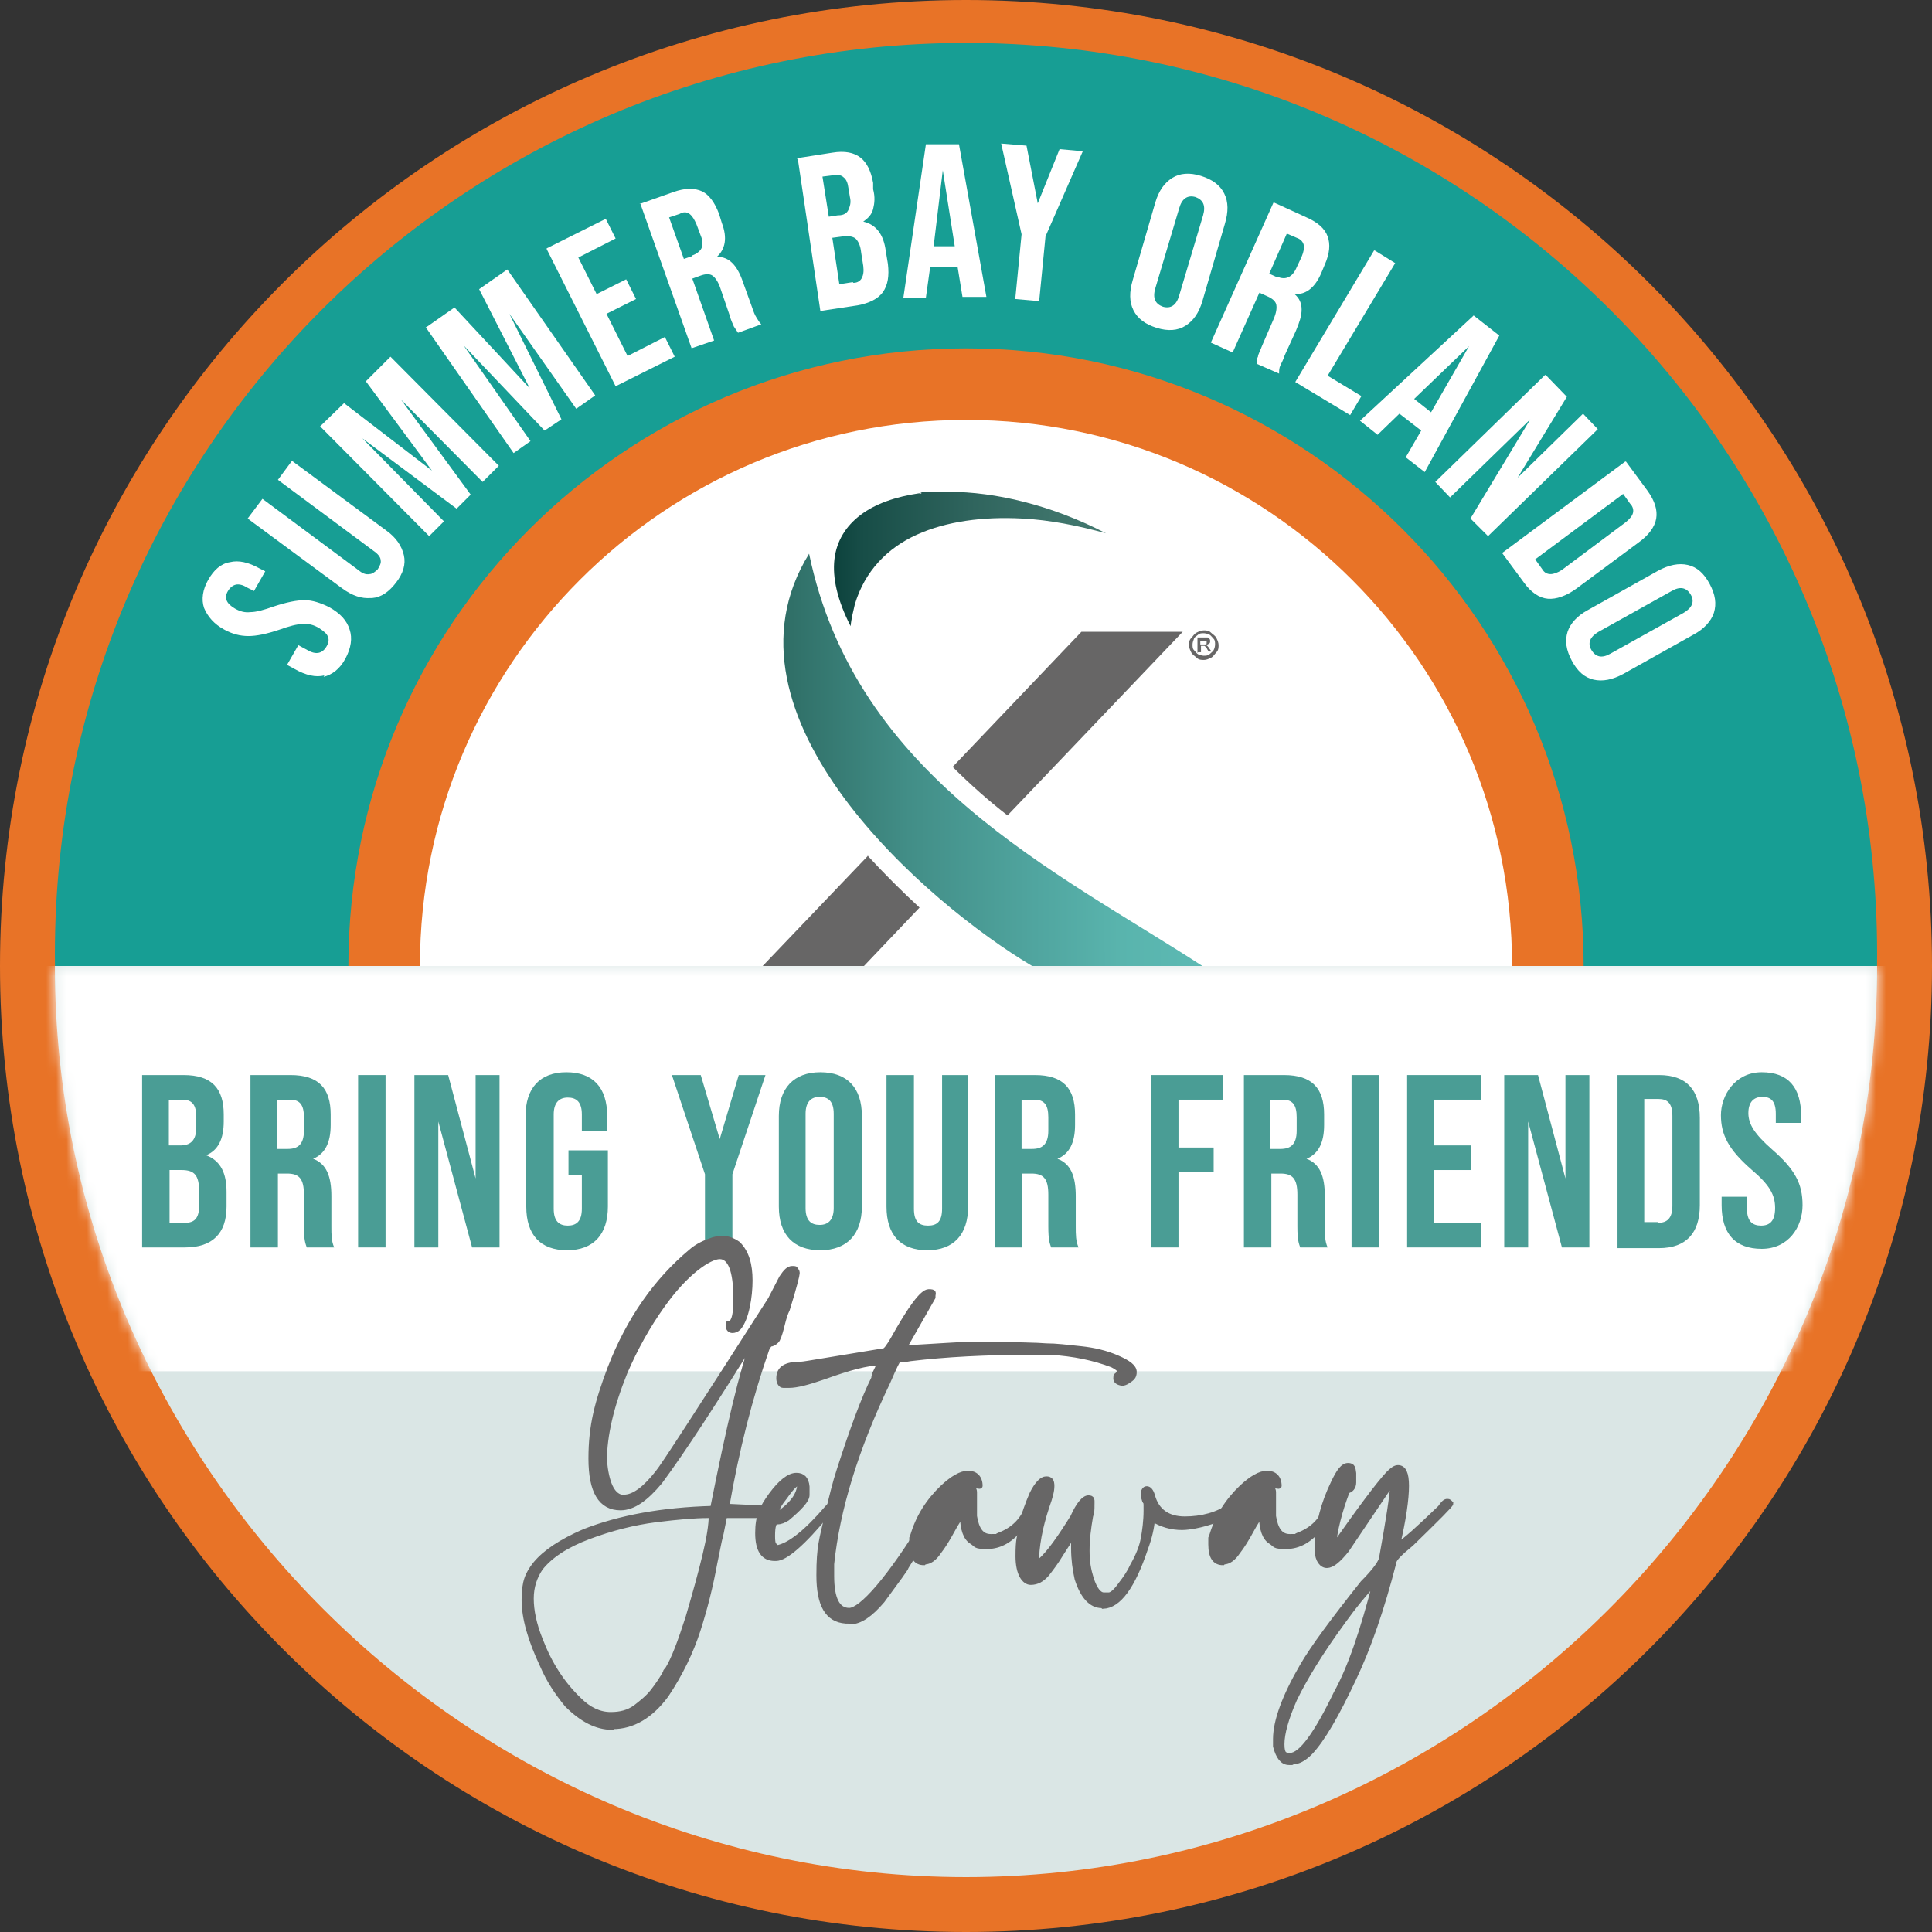 <svg width="189" height="189" viewBox="0 0 189 189" fill="none" xmlns="http://www.w3.org/2000/svg">
<rect x="0" y="0" width="189" height="189" fill="#333333" stroke="none"/>
<path d="M94.5 189C146.691 189 189 146.691 189 94.5C189 42.309 146.691 0 94.5 0C42.309 0 0 42.309 0 94.5C0 146.691 42.309 189 94.5 189Z" fill="#E87327"/>
<path d="M94.5 182.461C143.726 182.461 183.632 142.556 183.632 93.33C183.632 44.104 143.726 4.198 94.5 4.198C45.274 4.198 5.369 44.104 5.369 93.33C5.369 142.556 45.274 182.461 94.5 182.461Z" fill="#179E94"/>
<path d="M94.5 151.42C125.936 151.42 151.42 125.936 151.42 94.5C151.42 63.064 125.936 37.58 94.5 37.58C63.064 37.58 37.58 63.064 37.58 94.5C37.58 125.936 63.064 151.42 94.5 151.42Z" fill="white" stroke="#E87327" stroke-width="7" stroke-miterlimit="10"/>
<path d="M89.957 48.248C87.617 48.592 85.621 49.28 84.176 50.382C82.731 51.483 81.836 52.928 81.629 54.718C81.423 56.507 81.905 58.71 83.212 61.256C83.281 60.499 83.488 59.742 83.625 59.123C84.589 55.888 86.791 53.617 89.682 52.309C92.573 51.001 96.152 50.519 100.006 50.726C102.69 50.863 105.444 51.414 108.197 52.171C102.897 49.418 97.391 48.11 92.779 48.11C88.168 48.11 90.852 48.11 89.957 48.317" fill="url(#paint0_linear_8_1508)"/>
<path d="M100.97 94.5H117.626C103.31 85.208 83.694 76.054 79.151 54.167C69.309 70.066 90.783 88.443 100.97 94.5Z" fill="url(#paint1_linear_8_1508)"/>
<path fill-rule="evenodd" clip-rule="evenodd" d="M115.699 61.807H105.788L93.192 75.022C94.913 76.743 96.702 78.326 98.561 79.771L115.699 61.807Z" fill="#676666"/>
<path fill-rule="evenodd" clip-rule="evenodd" d="M84.933 83.694L74.609 94.5H84.52L89.957 88.787C88.237 87.204 86.516 85.484 84.864 83.694" fill="#676666"/>
<path fill-rule="evenodd" clip-rule="evenodd" d="M94.5 94.5H183.632C183.632 143.436 143.368 183.632 94.5 183.632C45.633 183.632 5.369 143.368 5.369 94.5H94.5Z" fill="#DAE6E5"/>
<mask id="mask0_8_1508" style="mask-type:luminance" maskUnits="userSpaceOnUse" x="5" y="94" width="179" height="90">
<path d="M94.5 94.5H183.632C183.632 143.436 143.368 183.632 94.5 183.632C45.633 183.632 5.369 143.368 5.369 94.5H94.5Z" fill="white"/>
</mask>
<g mask="url(#mask0_8_1508)">
<path d="M227.612 94.5H-38.474V134.145H227.612V94.5Z" fill="white"/>
</g>
<path d="M13.972 105.168H17.964C20.717 105.168 21.887 106.476 21.887 109.023V109.711C21.887 111.432 21.336 112.533 20.166 113.015C21.612 113.565 22.162 114.804 22.162 116.594V118.039C22.162 120.654 20.786 122.031 18.102 122.031H13.903V105.168H13.972ZM17.62 112.051C18.583 112.051 19.203 111.638 19.203 110.262V109.298C19.203 108.059 18.79 107.577 17.826 107.577H16.518V112.051H17.551H17.62ZM18.102 119.622C18.996 119.622 19.478 119.209 19.478 117.97V116.525C19.478 114.942 18.996 114.46 17.757 114.46H16.587V119.622H18.102Z" fill="#4A9D95"/>
<path d="M24.502 105.168H28.426C31.179 105.168 32.349 106.476 32.349 109.023V110.055C32.349 111.776 31.798 112.877 30.628 113.359C31.936 113.841 32.418 115.079 32.418 117.007V119.966C32.418 120.792 32.418 121.412 32.693 122.031H30.009C29.871 121.618 29.733 121.343 29.733 119.966V116.869C29.733 115.286 29.252 114.804 28.081 114.804H27.187V122.031H24.502V105.168ZM28.15 112.395C29.114 112.395 29.733 111.982 29.733 110.606V109.298C29.733 108.059 29.32 107.577 28.357 107.577H27.118V112.395H28.081H28.15Z" fill="#4A9D95"/>
<path d="M35.033 105.168H37.717V122.031H35.033V105.168Z" fill="#4A9D95"/>
<path d="M40.539 105.168H43.843L46.527 115.286V105.168H48.867V122.031H46.183L42.879 109.711V122.031H40.539V105.168Z" fill="#4A9D95"/>
<path d="M51.414 118.039V109.16C51.414 106.476 52.791 104.893 55.406 104.893C58.022 104.893 59.398 106.407 59.398 109.16V110.606H56.92V109.023C56.92 107.784 56.37 107.371 55.544 107.371C54.718 107.371 54.167 107.853 54.167 109.023V118.245C54.167 119.484 54.718 119.897 55.544 119.897C56.37 119.897 56.92 119.484 56.92 118.245V114.942H55.612V112.533H59.467V118.039C59.467 120.723 58.09 122.306 55.475 122.306C52.859 122.306 51.483 120.792 51.483 118.039H51.414Z" fill="#4A9D95"/>
<path d="M68.965 114.873L65.73 105.168H68.552L70.41 111.432L72.269 105.168H74.884L71.649 114.873V122.031H68.965V114.873Z" fill="#4A9D95"/>
<path d="M76.192 118.039V109.16C76.192 106.476 77.637 104.893 80.253 104.893C82.868 104.893 84.314 106.407 84.314 109.16V118.039C84.314 120.723 82.868 122.306 80.253 122.306C77.637 122.306 76.192 120.792 76.192 118.039ZM81.56 118.177V108.954C81.56 107.715 81.01 107.302 80.184 107.302C79.358 107.302 78.807 107.784 78.807 108.954V118.177C78.807 119.416 79.358 119.828 80.184 119.828C81.01 119.828 81.56 119.347 81.56 118.177Z" fill="#4A9D95"/>
<path d="M86.723 118.039V105.168H89.407V118.245C89.407 119.484 89.889 119.897 90.784 119.897C91.678 119.897 92.16 119.484 92.16 118.245V105.168H94.707V118.039C94.707 120.723 93.33 122.306 90.715 122.306C88.099 122.306 86.723 120.792 86.723 118.039Z" fill="#4A9D95"/>
<path d="M97.322 105.168H101.245C103.998 105.168 105.168 106.476 105.168 109.023V110.055C105.168 111.776 104.617 112.877 103.447 113.359C104.755 113.841 105.237 115.079 105.237 117.007V119.966C105.237 120.792 105.237 121.412 105.512 122.031H102.828C102.69 121.618 102.553 121.343 102.553 119.966V116.869C102.553 115.286 102.071 114.804 100.901 114.804H100.006V122.031H97.322V105.168ZM100.97 112.395C101.933 112.395 102.553 111.982 102.553 110.606V109.298C102.553 108.059 102.14 107.577 101.176 107.577H99.937V112.395H100.901H100.97Z" fill="#4A9D95"/>
<path d="M112.602 105.168H119.622V107.577H115.286V112.257H118.727V114.666H115.286V122.031H112.602V105.168Z" fill="#4A9D95"/>
<path d="M121.687 105.168H125.61C128.363 105.168 129.533 106.476 129.533 109.023V110.055C129.533 111.776 128.982 112.877 127.812 113.359C129.12 113.841 129.602 115.079 129.602 117.007V119.966C129.602 120.792 129.602 121.412 129.877 122.031H127.193C127.055 121.618 126.918 121.343 126.918 119.966V116.869C126.918 115.286 126.436 114.804 125.266 114.804H124.371V122.031H121.687V105.168ZM125.266 112.395C126.229 112.395 126.849 111.982 126.849 110.606V109.298C126.849 108.059 126.436 107.577 125.472 107.577H124.233V112.395H125.197H125.266Z" fill="#4A9D95"/>
<path d="M132.217 105.168H134.902V122.031H132.217V105.168Z" fill="#4A9D95"/>
<path d="M137.655 105.168H144.882V107.577H140.27V112.051H143.918V114.46H140.27V119.622H144.882V122.031H137.655V105.168Z" fill="#4A9D95"/>
<path d="M147.153 105.168H150.457L153.141 115.286V105.168H155.481V122.031H152.797L149.493 109.711V122.031H147.153V105.168Z" fill="#4A9D95"/>
<path d="M158.234 105.168H162.295C164.979 105.168 166.287 106.614 166.287 109.367V117.901C166.287 120.586 164.979 122.1 162.295 122.1H158.234V105.237V105.168ZM162.226 119.622C163.052 119.622 163.603 119.209 163.603 117.97V109.16C163.603 107.921 163.121 107.508 162.226 107.508H160.85V119.553H162.226V119.622Z" fill="#4A9D95"/>
<path d="M168.421 118.039V117.075H170.898V118.245C170.898 119.484 171.449 119.897 172.275 119.897C173.101 119.897 173.652 119.484 173.652 118.177C173.652 116.869 173.101 115.905 171.311 114.391C169.109 112.464 168.352 111.019 168.352 109.091C168.352 107.164 169.728 104.893 172.344 104.893C174.959 104.893 176.198 106.407 176.198 109.16V109.849H173.72V108.954C173.72 107.715 173.239 107.302 172.413 107.302C171.587 107.302 171.036 107.784 171.036 108.885C171.036 109.986 171.656 110.95 173.376 112.464C175.579 114.391 176.336 115.768 176.336 117.901C176.336 120.035 174.959 122.169 172.344 122.169C169.728 122.169 168.421 120.654 168.421 117.901V118.039Z" fill="#4A9D95"/>
<path d="M59.88 168.971C58.366 168.971 56.92 168.214 55.475 166.769C54.511 165.599 53.685 164.36 53.066 162.914C51.896 160.437 51.276 158.303 51.276 156.513C51.276 154.724 51.62 153.967 52.378 153.003C53.341 151.833 54.924 150.801 57.127 149.837C60.637 148.461 64.766 147.704 69.722 147.566C71.305 139.582 72.613 134.007 73.783 130.91C69.929 137.104 66.9 141.784 64.56 144.95C63.184 146.602 61.945 147.497 60.706 147.497C58.779 147.497 57.815 145.914 57.815 142.679C57.815 139.444 58.434 137.173 59.673 133.869C61.532 129.051 64.216 125.266 67.588 122.444C68.208 121.893 68.965 121.549 69.791 121.274C70.066 121.205 70.342 121.136 70.617 121.136C71.168 121.136 71.718 121.343 72.2 121.687C73.026 122.513 73.37 123.683 73.37 125.266C73.37 126.849 73.026 128.982 72.269 129.877C72.062 130.084 71.856 130.153 71.649 130.153C71.443 130.153 71.236 130.015 71.236 129.671C71.236 129.327 71.236 129.533 71.443 129.464C71.856 129.258 71.993 128.432 71.993 127.055C71.993 124.302 71.443 122.926 70.41 122.926C69.378 122.926 67.038 124.509 64.766 127.744C63.39 129.671 62.151 131.873 61.119 134.282C59.811 137.517 59.123 140.408 59.123 142.886C59.329 145.088 59.88 146.258 60.775 146.465H61.05C62.013 146.465 63.115 145.639 64.354 144.056C64.835 143.505 68.483 137.861 75.366 127.124L76.467 124.99C76.88 124.371 77.156 124.096 77.5 124.096C77.844 124.096 77.775 124.096 77.844 124.233C77.981 124.371 77.981 124.44 77.981 124.578C77.981 124.715 77.706 125.885 77.018 128.088C76.811 128.501 76.674 128.982 76.536 129.533C76.398 130.084 76.261 130.634 76.054 131.047C75.917 131.254 75.71 131.391 75.504 131.46C75.297 131.46 75.159 131.667 75.022 131.942C73.37 136.691 72.062 141.784 71.099 147.359L74.058 147.497C74.746 147.497 75.022 147.704 75.022 147.841C75.022 148.116 74.609 148.254 73.921 148.254H70.892L70.548 149.975C70.273 151.007 70.135 151.971 69.929 152.866C69.516 155.137 68.965 157.339 68.277 159.473C67.588 161.607 66.556 163.74 65.18 165.805C63.665 167.87 61.876 168.902 59.949 168.902L59.88 168.971ZM59.742 167.732C60.706 167.732 61.463 167.526 62.151 167.044C62.77 166.562 63.39 166.08 63.872 165.461C64.354 164.842 64.766 164.222 65.111 163.603C65.111 163.534 65.111 163.465 65.248 163.396C65.937 162.295 66.556 160.574 67.313 158.234C68.001 155.894 68.552 153.898 68.965 152.177C69.378 150.457 69.584 149.149 69.584 148.254H69.24C68.001 148.254 66.35 148.392 64.147 148.667C62.013 148.942 59.811 149.493 57.608 150.319C55.406 151.145 53.823 152.177 52.859 153.416C52.309 154.242 51.965 155.206 51.965 156.376C51.965 157.546 52.24 158.922 52.859 160.437C53.754 162.777 54.993 164.704 56.645 166.287C57.608 167.251 58.641 167.732 59.742 167.732Z" fill="#676666" stroke="#676666" stroke-width="0.5" stroke-miterlimit="10"/>
<path d="M75.779 152.453C74.678 152.453 74.127 151.627 74.127 149.975C74.127 148.323 74.54 147.497 75.435 146.258C76.398 144.951 77.224 144.331 77.912 144.331C78.532 144.331 78.876 144.675 78.945 145.432C78.945 145.501 78.945 145.776 78.945 146.258C78.945 146.74 78.257 147.497 77.018 148.53C76.674 148.736 76.398 148.874 76.054 148.874H75.985C75.71 148.874 75.572 149.287 75.572 150.25C75.572 151.214 75.71 151.076 75.985 151.42C77.224 151.214 78.876 149.906 80.941 147.497C81.216 147.222 81.423 147.015 81.56 147.015H81.629C81.629 147.015 81.629 147.015 81.629 147.084C81.629 147.084 81.629 147.222 81.423 147.428C81.216 147.635 81.147 147.772 81.01 147.979C78.532 151.007 76.811 152.453 75.916 152.453H75.779ZM76.054 148.048C76.261 148.048 76.536 147.841 77.018 147.428C77.844 146.671 78.257 145.914 78.257 145.019C77.912 145.019 77.431 145.501 76.811 146.396C76.261 147.084 75.985 147.566 75.985 147.841C75.985 148.117 75.985 148.048 76.123 148.048H76.054Z" fill="#676666" stroke="#676666" stroke-width="0.5" stroke-miterlimit="10"/>
<path d="M83.006 158.578H82.731C80.941 158.441 80.115 156.995 80.115 154.105C80.115 151.214 80.39 150.663 80.941 148.185C81.354 146.465 81.698 145.019 82.111 143.78C83.419 139.72 84.52 136.76 85.484 134.833C85.484 134.489 85.759 134.007 86.103 133.319C84.864 133.319 83.075 133.8 80.597 134.695C79.014 135.246 77.913 135.521 77.224 135.521H77.087C77.018 135.521 76.811 135.521 76.605 135.521C76.398 135.521 76.192 135.246 76.192 134.833C76.192 133.869 76.88 133.456 78.326 133.456H78.394C78.67 133.456 81.354 132.975 86.447 132.149C86.654 132.149 86.929 131.736 87.342 131.047C89.063 127.95 90.233 126.367 90.852 126.367C91.472 126.367 91.265 126.505 91.265 126.78V126.918L88.443 131.873C91.953 131.667 93.949 131.529 94.5 131.529H94.775C94.913 131.529 95.188 131.529 95.532 131.529C99.318 131.529 101.589 131.598 102.346 131.667C103.31 131.667 104.411 131.804 105.719 131.942C107.027 132.08 108.197 132.355 109.298 132.837C110.399 133.319 110.95 133.732 110.95 134.213C110.95 134.695 110.743 134.833 110.33 135.108C110.124 135.246 109.917 135.315 109.78 135.315C109.367 135.246 109.16 135.108 109.16 134.833C109.16 134.558 109.16 134.626 109.229 134.558C109.436 134.42 109.504 134.213 109.504 134.076C109.504 133.938 109.229 133.732 108.816 133.525C107.027 132.837 105.031 132.424 102.759 132.286H100.901C96.427 132.286 92.504 132.493 89.063 132.906C88.374 133.043 87.961 133.043 87.892 133.043C87.824 133.043 87.48 133.732 86.86 135.177C83.694 141.784 81.905 147.704 81.354 153.003C81.354 153.347 81.354 153.76 81.354 154.173C81.354 156.376 81.905 157.546 83.075 157.546C84.245 157.546 86.998 154.517 90.715 148.392C91.196 147.497 91.54 147.015 91.816 147.015C92.091 147.015 92.022 147.015 92.022 147.153C91.059 149.149 89.957 151.214 88.65 153.279C88.65 153.416 87.824 154.517 86.309 156.582C85.139 157.959 84.107 158.647 83.212 158.647L83.006 158.578Z" fill="#676666" stroke="#676666" stroke-width="0.5" stroke-miterlimit="10"/>
<path d="M90.37 152.866C89.613 152.866 89.2 152.315 89.2 151.076C89.2 149.837 89.2 150.526 89.269 150.319C89.82 148.392 90.852 146.809 92.229 145.501C93.192 144.606 94.018 144.125 94.706 144.125C95.395 144.125 95.876 144.538 95.876 145.363C95.876 145.432 95.601 145.363 95.601 145.363C95.395 145.226 95.188 145.157 94.982 145.157H94.706C95.119 145.432 95.326 145.639 95.326 145.983C95.326 146.396 95.326 146.74 95.326 147.015C95.326 147.291 95.326 147.704 95.326 148.323C95.532 149.631 96.014 150.319 96.909 150.319C97.804 150.319 97.391 150.319 97.735 150.181C99.18 149.631 100.144 148.667 100.626 147.153C100.763 146.946 100.832 146.878 100.901 146.878C101.107 146.878 101.176 146.946 101.176 147.153V147.291C100.832 147.979 100.419 148.736 99.868 149.424C98.905 150.663 97.804 151.283 96.565 151.283C95.326 151.283 95.601 151.145 95.05 150.801C94.5 150.457 94.156 149.631 94.156 148.185C93.88 148.461 93.536 149.011 93.123 149.768C92.71 150.526 92.297 151.214 91.816 151.833C91.403 152.453 90.921 152.797 90.439 152.797L90.37 152.866ZM91.196 150.801C91.472 150.594 92.022 149.768 92.848 148.254C93.605 146.878 94.087 146.052 94.156 145.845C93.605 146.258 92.986 147.015 92.366 148.117C91.747 149.218 91.334 150.113 91.265 150.801H91.196Z" fill="#676666" stroke="#676666" stroke-width="0.5" stroke-miterlimit="10"/>
<path d="M107.853 157.064H107.784C106.751 157.064 105.925 156.169 105.375 154.449C105.168 153.554 105.031 152.521 105.031 151.489V150.113C104.274 151.214 103.861 151.902 103.723 152.109C103.31 152.797 102.897 153.347 102.415 153.967C101.933 154.517 101.452 154.793 100.832 154.793C100.213 154.793 99.593 153.967 99.593 152.246C99.593 150.525 99.731 150.457 99.937 149.287C100.144 148.117 100.557 147.084 100.97 146.121C101.452 145.157 101.933 144.675 102.346 144.675C102.759 144.675 102.897 144.882 102.897 145.363C102.897 145.845 102.759 146.396 102.415 147.359C101.727 149.424 101.383 151.283 101.383 153.003C102.278 152.384 103.31 151.007 104.618 148.942L104.962 148.392C105.512 147.153 106.063 146.534 106.476 146.534C106.889 146.534 106.82 146.74 106.82 147.222C106.82 147.704 106.82 147.91 106.682 148.323C106.476 149.493 106.338 150.594 106.338 151.696C106.338 152.797 106.476 153.554 106.751 154.449C107.095 155.481 107.508 156.032 107.99 156.032C108.472 156.032 108.197 156.032 108.472 156.032C108.747 156.032 109.16 155.688 109.642 154.999C110.124 154.38 110.537 153.76 110.812 153.141C111.363 152.177 111.707 151.283 111.845 150.525C111.982 149.768 112.12 148.805 112.12 147.772C112.12 146.74 112.12 147.084 111.982 146.809C111.913 146.602 111.845 146.396 111.845 146.189C111.845 145.845 111.982 145.639 112.189 145.639C112.395 145.639 112.602 145.845 112.739 146.327C113.152 147.841 114.253 148.598 115.905 148.598C117.557 148.598 119.14 148.185 120.379 147.291C120.517 147.222 120.654 147.153 120.792 147.153C120.93 147.153 121.067 147.222 121.067 147.359C121.067 147.497 120.93 147.704 120.654 147.841C119.553 148.529 118.314 149.011 116.869 149.287C116.456 149.355 116.043 149.424 115.63 149.424C114.598 149.424 113.634 149.149 112.739 148.598C112.67 149.424 112.464 150.388 112.051 151.489C110.812 155.206 109.436 157.064 107.921 157.133L107.853 157.064Z" fill="#676666" stroke="#676666" stroke-width="0.5" stroke-miterlimit="10"/>
<path d="M119.622 152.866C118.865 152.866 118.452 152.315 118.452 151.076C118.452 149.837 118.452 150.526 118.521 150.319C119.071 148.392 120.104 146.809 121.48 145.501C122.444 144.606 123.27 144.125 123.958 144.125C124.646 144.125 125.128 144.538 125.128 145.363C125.128 145.432 124.853 145.363 124.853 145.363C124.646 145.226 124.44 145.157 124.233 145.157H123.958C124.371 145.432 124.578 145.639 124.578 145.983C124.578 146.396 124.578 146.74 124.578 147.015C124.578 147.291 124.578 147.704 124.578 148.323C124.784 149.631 125.266 150.319 126.161 150.319C127.055 150.319 126.642 150.319 126.986 150.181C128.432 149.631 129.395 148.667 129.877 147.153C130.015 146.946 130.084 146.878 130.153 146.878C130.359 146.878 130.428 146.946 130.428 147.153V147.291C130.084 147.979 129.671 148.736 129.12 149.424C128.157 150.663 127.055 151.283 125.816 151.283C124.578 151.283 124.853 151.145 124.302 150.801C123.752 150.457 123.407 149.631 123.407 148.185C123.132 148.461 122.788 149.011 122.375 149.768C121.962 150.526 121.549 151.214 121.067 151.833C120.654 152.453 120.173 152.797 119.691 152.797L119.622 152.866ZM120.448 150.801C120.723 150.594 121.274 149.768 122.1 148.254C122.857 146.878 123.339 146.052 123.407 145.845C122.857 146.258 122.237 147.015 121.618 148.117C120.999 149.218 120.586 150.113 120.517 150.801H120.448Z" fill="#676666" stroke="#676666" stroke-width="0.5" stroke-miterlimit="10"/>
<path d="M126.367 172.413H126.092C125.472 172.413 125.059 171.862 124.784 170.83C124.784 170.623 124.784 170.348 124.784 170.141C124.784 168.352 125.679 165.943 127.399 162.983C128.432 161.194 130.428 158.509 133.319 154.862C134.557 153.623 135.177 152.728 135.177 152.315C135.796 148.874 136.209 146.396 136.278 144.882L131.735 151.627C130.91 152.659 130.29 153.141 129.808 153.141C129.327 153.141 128.914 152.659 128.845 151.696V150.938C128.982 149.011 129.464 147.084 130.428 145.088C130.978 143.918 131.391 143.367 131.873 143.367C132.355 143.367 132.355 143.643 132.424 144.125V145.019C132.424 145.501 132.148 145.776 131.804 145.845C131.047 147.841 130.565 149.7 130.428 151.351C133.043 147.635 134.833 145.226 135.796 144.193C136.209 143.78 136.485 143.574 136.76 143.574C137.311 143.574 137.586 144.125 137.586 145.363C137.586 146.602 137.311 148.667 136.691 151.214C137.448 150.732 138.825 149.493 140.89 147.497C141.165 147.084 141.371 146.878 141.578 146.878C141.784 146.878 141.784 146.946 141.922 147.084C141.922 147.222 140.614 148.529 138.068 151.007C136.898 151.971 136.347 152.521 136.347 152.866C135.177 157.408 133.869 161.194 132.424 164.222C130.772 167.732 129.395 170.141 128.156 171.449C127.537 172.068 126.986 172.344 126.505 172.344L126.367 172.413ZM126.229 171.724C127.262 171.724 128.776 169.659 130.703 165.668C132.08 163.19 133.319 159.542 134.557 154.724C133.525 155.825 132.493 157.064 131.46 158.509C129.189 161.607 127.606 164.222 126.642 166.218C125.816 168.076 125.403 169.591 125.403 170.623C125.403 171.655 125.679 171.724 126.229 171.724Z" fill="#676666" stroke="#676666" stroke-width="0.5" stroke-miterlimit="10"/>
<path d="M117.764 61.669C117.97 61.669 118.246 61.669 118.452 61.876C118.658 62.082 118.865 62.151 119.003 62.426C119.14 62.702 119.209 62.908 119.209 63.115C119.209 63.321 119.209 63.596 119.003 63.803C118.796 64.009 118.727 64.216 118.452 64.354C118.177 64.491 117.97 64.56 117.764 64.56C117.557 64.56 117.282 64.56 117.075 64.354C116.869 64.147 116.662 64.078 116.525 63.803C116.387 63.528 116.318 63.321 116.318 63.115C116.318 62.908 116.318 62.633 116.525 62.426C116.731 62.22 116.8 62.014 117.075 61.876C117.351 61.738 117.557 61.669 117.764 61.669ZM117.764 61.945C117.557 61.945 117.351 61.945 117.213 62.082C117.075 62.22 116.869 62.289 116.8 62.495C116.731 62.702 116.662 62.839 116.662 63.046C116.662 63.252 116.662 63.459 116.8 63.596C116.938 63.734 117.075 63.941 117.213 64.009C117.351 64.078 117.626 64.147 117.764 64.147C117.901 64.147 118.177 64.147 118.314 64.009C118.452 63.872 118.658 63.734 118.727 63.596C118.796 63.459 118.865 63.252 118.865 63.046C118.865 62.839 118.865 62.633 118.727 62.495C118.59 62.358 118.452 62.151 118.314 62.082C118.177 62.014 117.901 61.945 117.764 61.945ZM117.144 63.872V62.358H117.695C117.901 62.358 117.97 62.358 118.108 62.358C118.246 62.358 118.246 62.426 118.314 62.495C118.383 62.564 118.383 62.633 118.383 62.702C118.383 62.839 118.383 62.908 118.246 62.977C118.108 63.046 118.039 63.115 117.97 63.115C117.97 63.115 118.039 63.115 118.108 63.184C118.108 63.184 118.246 63.321 118.314 63.459L118.521 63.734H118.246L118.108 63.528C118.039 63.321 117.901 63.252 117.833 63.184C117.833 63.184 117.695 63.184 117.626 63.184H117.488V63.803H117.213L117.144 63.872ZM117.42 63.046H117.695C117.833 63.046 117.901 63.046 117.97 63.046C118.039 63.046 118.039 62.977 118.039 62.908C118.039 62.839 118.039 62.839 118.039 62.771C118.039 62.702 118.039 62.77 117.97 62.702C117.901 62.633 117.833 62.702 117.695 62.702H117.42V63.184V63.046Z" fill="#676666"/>
<path d="M31.729 66.074C30.904 66.281 29.94 66.074 28.839 65.455L28.082 65.042L29.183 63.115L30.078 63.596C30.904 64.078 31.523 63.941 31.936 63.252C32.142 62.908 32.211 62.564 32.074 62.289C32.005 62.014 31.661 61.738 31.248 61.463C30.697 61.119 30.146 60.981 29.596 61.05C29.045 61.05 28.288 61.256 27.325 61.6C26.086 62.014 25.122 62.22 24.296 62.22C23.47 62.22 22.713 62.014 21.956 61.6C20.924 61.05 20.304 60.293 19.96 59.467C19.685 58.641 19.822 57.677 20.373 56.714C20.924 55.75 21.612 55.131 22.506 54.993C23.332 54.787 24.296 54.993 25.397 55.612L25.948 55.888L24.847 57.815L24.158 57.471C23.745 57.196 23.332 57.127 23.057 57.196C22.782 57.264 22.506 57.471 22.3 57.815C21.887 58.503 22.162 59.054 22.988 59.536C23.47 59.811 23.952 59.949 24.503 59.88C25.053 59.88 25.81 59.673 26.774 59.329C28.013 58.916 29.045 58.71 29.802 58.71C30.559 58.71 31.385 58.985 32.211 59.398C33.312 60.017 33.932 60.706 34.207 61.6C34.483 62.426 34.345 63.39 33.794 64.422C33.244 65.455 32.486 66.005 31.661 66.212L31.729 66.074Z" fill="white"/>
<path d="M36.272 58.503C35.377 58.572 34.483 58.297 33.45 57.54L24.227 50.726L25.673 48.799L35.033 55.75C35.446 56.094 35.79 56.232 36.134 56.163C36.41 56.163 36.685 55.957 36.96 55.681C37.167 55.337 37.304 55.062 37.236 54.787C37.236 54.511 36.96 54.167 36.547 53.892L27.187 46.94L28.563 45.082L37.786 51.896C38.75 52.584 39.3 53.41 39.507 54.305C39.714 55.2 39.438 56.094 38.75 56.989C38.062 57.884 37.304 58.434 36.41 58.503H36.272Z" fill="white"/>
<path d="M31.248 41.778L33.657 39.438L42.26 46.045L35.79 37.304L38.199 34.895L48.798 45.564L47.215 47.147L39.231 39.094L46.045 48.386L44.669 49.762L35.446 42.88L43.43 51.001L41.985 52.447L31.385 41.778H31.248Z" fill="white"/>
<path d="M41.709 32.005L44.462 30.078L51.827 37.993L46.871 28.288L49.625 26.361L58.228 38.681L56.37 39.989L49.831 30.697L54.924 41.021L53.273 42.122L45.357 33.794L51.896 43.155L50.244 44.325L41.641 32.005H41.709Z" fill="white"/>
<path d="M53.479 24.296L59.261 21.405L60.224 23.332L56.576 25.191L58.366 28.77L61.257 27.325L62.22 29.252L59.329 30.697L61.394 34.827L65.042 32.968L66.006 34.895L60.224 37.786L53.479 24.365V24.296Z" fill="white"/>
<path d="M62.564 19.96L65.868 18.79C67.038 18.377 67.933 18.377 68.69 18.721C69.378 19.065 69.929 19.822 70.342 20.924L70.617 21.818C71.168 23.264 70.961 24.365 70.135 25.122C70.755 25.122 71.237 25.328 71.649 25.741C72.062 26.154 72.406 26.774 72.682 27.6L73.577 30.078C73.714 30.491 73.852 30.835 73.99 31.041C74.127 31.248 74.265 31.523 74.471 31.729L72.2 32.555C72.062 32.349 71.925 32.142 71.787 31.936C71.718 31.729 71.512 31.385 71.374 30.835L70.479 28.219C70.273 27.6 69.998 27.187 69.722 26.98C69.447 26.774 69.034 26.774 68.483 26.98L67.726 27.256L69.86 33.312L67.657 34.069L62.633 19.891L62.564 19.96ZM67.726 24.984C68.139 24.847 68.483 24.571 68.621 24.296C68.759 23.952 68.759 23.539 68.552 23.057L68.139 21.956C67.933 21.474 67.726 21.13 67.451 20.924C67.176 20.717 66.832 20.717 66.487 20.924L65.455 21.268L66.9 25.328L67.726 25.053V24.984Z" fill="white"/>
<path d="M77.913 15.486L81.423 14.936C82.662 14.729 83.556 14.936 84.176 15.417C84.795 15.899 85.208 16.725 85.415 17.895V18.515C85.621 19.272 85.552 19.891 85.415 20.442C85.277 20.992 84.933 21.337 84.451 21.681C85.69 21.956 86.447 22.919 86.654 24.571L86.86 25.81C86.998 26.98 86.86 27.875 86.378 28.563C85.897 29.252 85.002 29.665 83.901 29.871L80.253 30.422L78.05 15.555L77.913 15.486ZM82.042 21.061C82.524 21.061 82.868 20.855 83.006 20.511C83.144 20.166 83.281 19.822 83.144 19.272L83.006 18.446C82.937 17.895 82.799 17.551 82.524 17.345C82.317 17.138 81.973 17.069 81.561 17.138L80.459 17.276L81.079 21.199L81.973 21.061H82.042ZM83.488 27.669C83.901 27.669 84.176 27.462 84.314 27.187C84.451 26.912 84.52 26.567 84.451 26.017L84.245 24.709C84.176 24.021 83.969 23.608 83.694 23.332C83.419 23.126 83.006 23.057 82.455 23.126L81.423 23.264L82.111 27.806L83.419 27.6L83.488 27.669Z" fill="white"/>
<path d="M90.646 14.11H93.812L96.496 29.045H94.156L93.674 26.086L90.99 26.154L90.577 29.114H88.374L90.577 14.11H90.646ZM93.399 24.09L92.229 16.656L91.334 24.09H93.468H93.399Z" fill="white"/>
<path d="M99.937 22.919L97.941 14.041L100.419 14.247L101.52 19.891L103.654 14.591L105.925 14.798L102.278 23.126L101.658 29.458L99.318 29.252L99.937 22.919Z" fill="white"/>
<path d="M110.881 30.353C110.468 29.527 110.468 28.563 110.812 27.393L113.015 19.822C113.359 18.652 113.909 17.895 114.666 17.413C115.424 16.931 116.387 16.863 117.488 17.207C118.59 17.551 119.347 18.102 119.76 18.927C120.173 19.753 120.173 20.717 119.828 21.887L117.626 29.458C117.282 30.628 116.731 31.385 115.974 31.867C115.217 32.349 114.253 32.418 113.152 32.074C112.051 31.729 111.294 31.179 110.881 30.353ZM115.355 28.907L117.695 21.061C117.97 20.098 117.695 19.547 116.938 19.272C116.181 19.065 115.63 19.409 115.355 20.373L113.015 28.219C112.739 29.183 113.015 29.733 113.772 30.009C114.529 30.215 115.079 29.871 115.355 28.907Z" fill="white"/>
<path d="M124.646 19.822L127.812 21.268C128.914 21.75 129.602 22.369 129.877 23.126C130.153 23.883 130.084 24.778 129.602 25.879L129.258 26.705C128.638 28.15 127.744 28.839 126.642 28.77C127.124 29.183 127.331 29.665 127.331 30.284C127.331 30.904 127.124 31.523 126.78 32.349L125.679 34.758C125.541 35.171 125.403 35.446 125.266 35.721C125.128 35.997 125.128 36.272 125.128 36.547L122.926 35.584C122.926 35.309 122.926 35.102 123.063 34.895C123.063 34.689 123.27 34.345 123.476 33.794L124.578 31.248C124.853 30.628 124.922 30.146 124.853 29.802C124.784 29.458 124.44 29.183 123.958 28.976L123.201 28.632L120.586 34.483L118.452 33.519L124.578 19.822H124.646ZM124.922 27.049C125.335 27.256 125.748 27.256 126.023 27.118C126.367 26.98 126.642 26.636 126.849 26.154L127.331 25.122C127.537 24.64 127.606 24.227 127.537 23.952C127.468 23.677 127.262 23.401 126.849 23.264L125.885 22.851L124.165 26.774L124.922 27.118V27.049Z" fill="white"/>
<path d="M134.489 24.503L136.485 25.741L129.877 36.754L133.181 38.75L132.08 40.608L126.711 37.373L134.42 24.503H134.489Z" fill="white"/>
<path d="M144.125 30.835L146.671 32.831L139.376 46.183L137.517 44.738L139.031 42.122L136.898 40.471L134.764 42.535L133.043 41.159L144.193 30.835H144.125ZM139.995 40.333L143.712 33.863L138.343 39.025L139.995 40.333Z" fill="white"/>
<path d="M151.214 36.685L153.279 38.819L148.461 46.734L154.862 40.471L156.307 41.985L145.57 52.447L143.849 50.726L149.7 41.021L141.853 48.661L140.408 47.147L151.145 36.685H151.214Z" fill="white"/>
<path d="M159.06 45.151L161.194 48.041C161.882 49.005 162.157 49.9 162.02 50.726C161.882 51.552 161.263 52.378 160.299 53.066L154.173 57.608C153.21 58.297 152.246 58.641 151.42 58.572C150.594 58.503 149.768 57.953 149.08 56.989L146.947 54.098L158.991 45.151H159.06ZM150.87 55.681C151.076 56.026 151.351 56.163 151.696 56.163C151.971 56.163 152.384 56.026 152.797 55.75L159.06 51.07C159.473 50.726 159.68 50.45 159.748 50.175C159.817 49.9 159.748 49.556 159.473 49.28L158.785 48.317L150.181 54.718L150.87 55.681Z" fill="white"/>
<path d="M153.348 61.807C153.623 60.981 154.311 60.224 155.344 59.673L162.226 55.819C163.259 55.268 164.222 55.062 165.117 55.268C166.012 55.475 166.7 56.094 167.251 57.127C167.801 58.159 167.939 59.054 167.664 59.949C167.388 60.775 166.7 61.532 165.668 62.082L158.785 65.937C157.753 66.487 156.789 66.694 155.894 66.487C154.999 66.281 154.311 65.661 153.761 64.629C153.21 63.596 153.072 62.702 153.348 61.807ZM157.546 63.941L164.704 59.949C165.53 59.467 165.805 58.847 165.392 58.159C164.979 57.471 164.36 57.333 163.534 57.815L156.376 61.807C155.55 62.289 155.275 62.908 155.688 63.596C156.101 64.285 156.72 64.422 157.546 63.941Z" fill="white"/>
<defs>
<linearGradient id="paint0_linear_8_1508" x1="81.56" y1="54.649" x2="108.265" y2="54.649" gradientUnits="userSpaceOnUse">
<stop stop-color="#0C423D"/>
<stop offset="0.1" stop-color="#174D47"/>
<stop offset="0.5" stop-color="#2F645D"/>
<stop offset="0.8" stop-color="#3D736A"/>
<stop offset="1" stop-color="#43786F"/>
</linearGradient>
<linearGradient id="paint1_linear_8_1508" x1="76.674" y1="74.334" x2="117.626" y2="74.334" gradientUnits="userSpaceOnUse">
<stop stop-color="#2F6E66"/>
<stop offset="0.3" stop-color="#428E87"/>
<stop offset="0.6" stop-color="#50A59F"/>
<stop offset="0.8" stop-color="#59B4AD"/>
<stop offset="1" stop-color="#5CB9B3"/>
</linearGradient>
</defs>
</svg>
